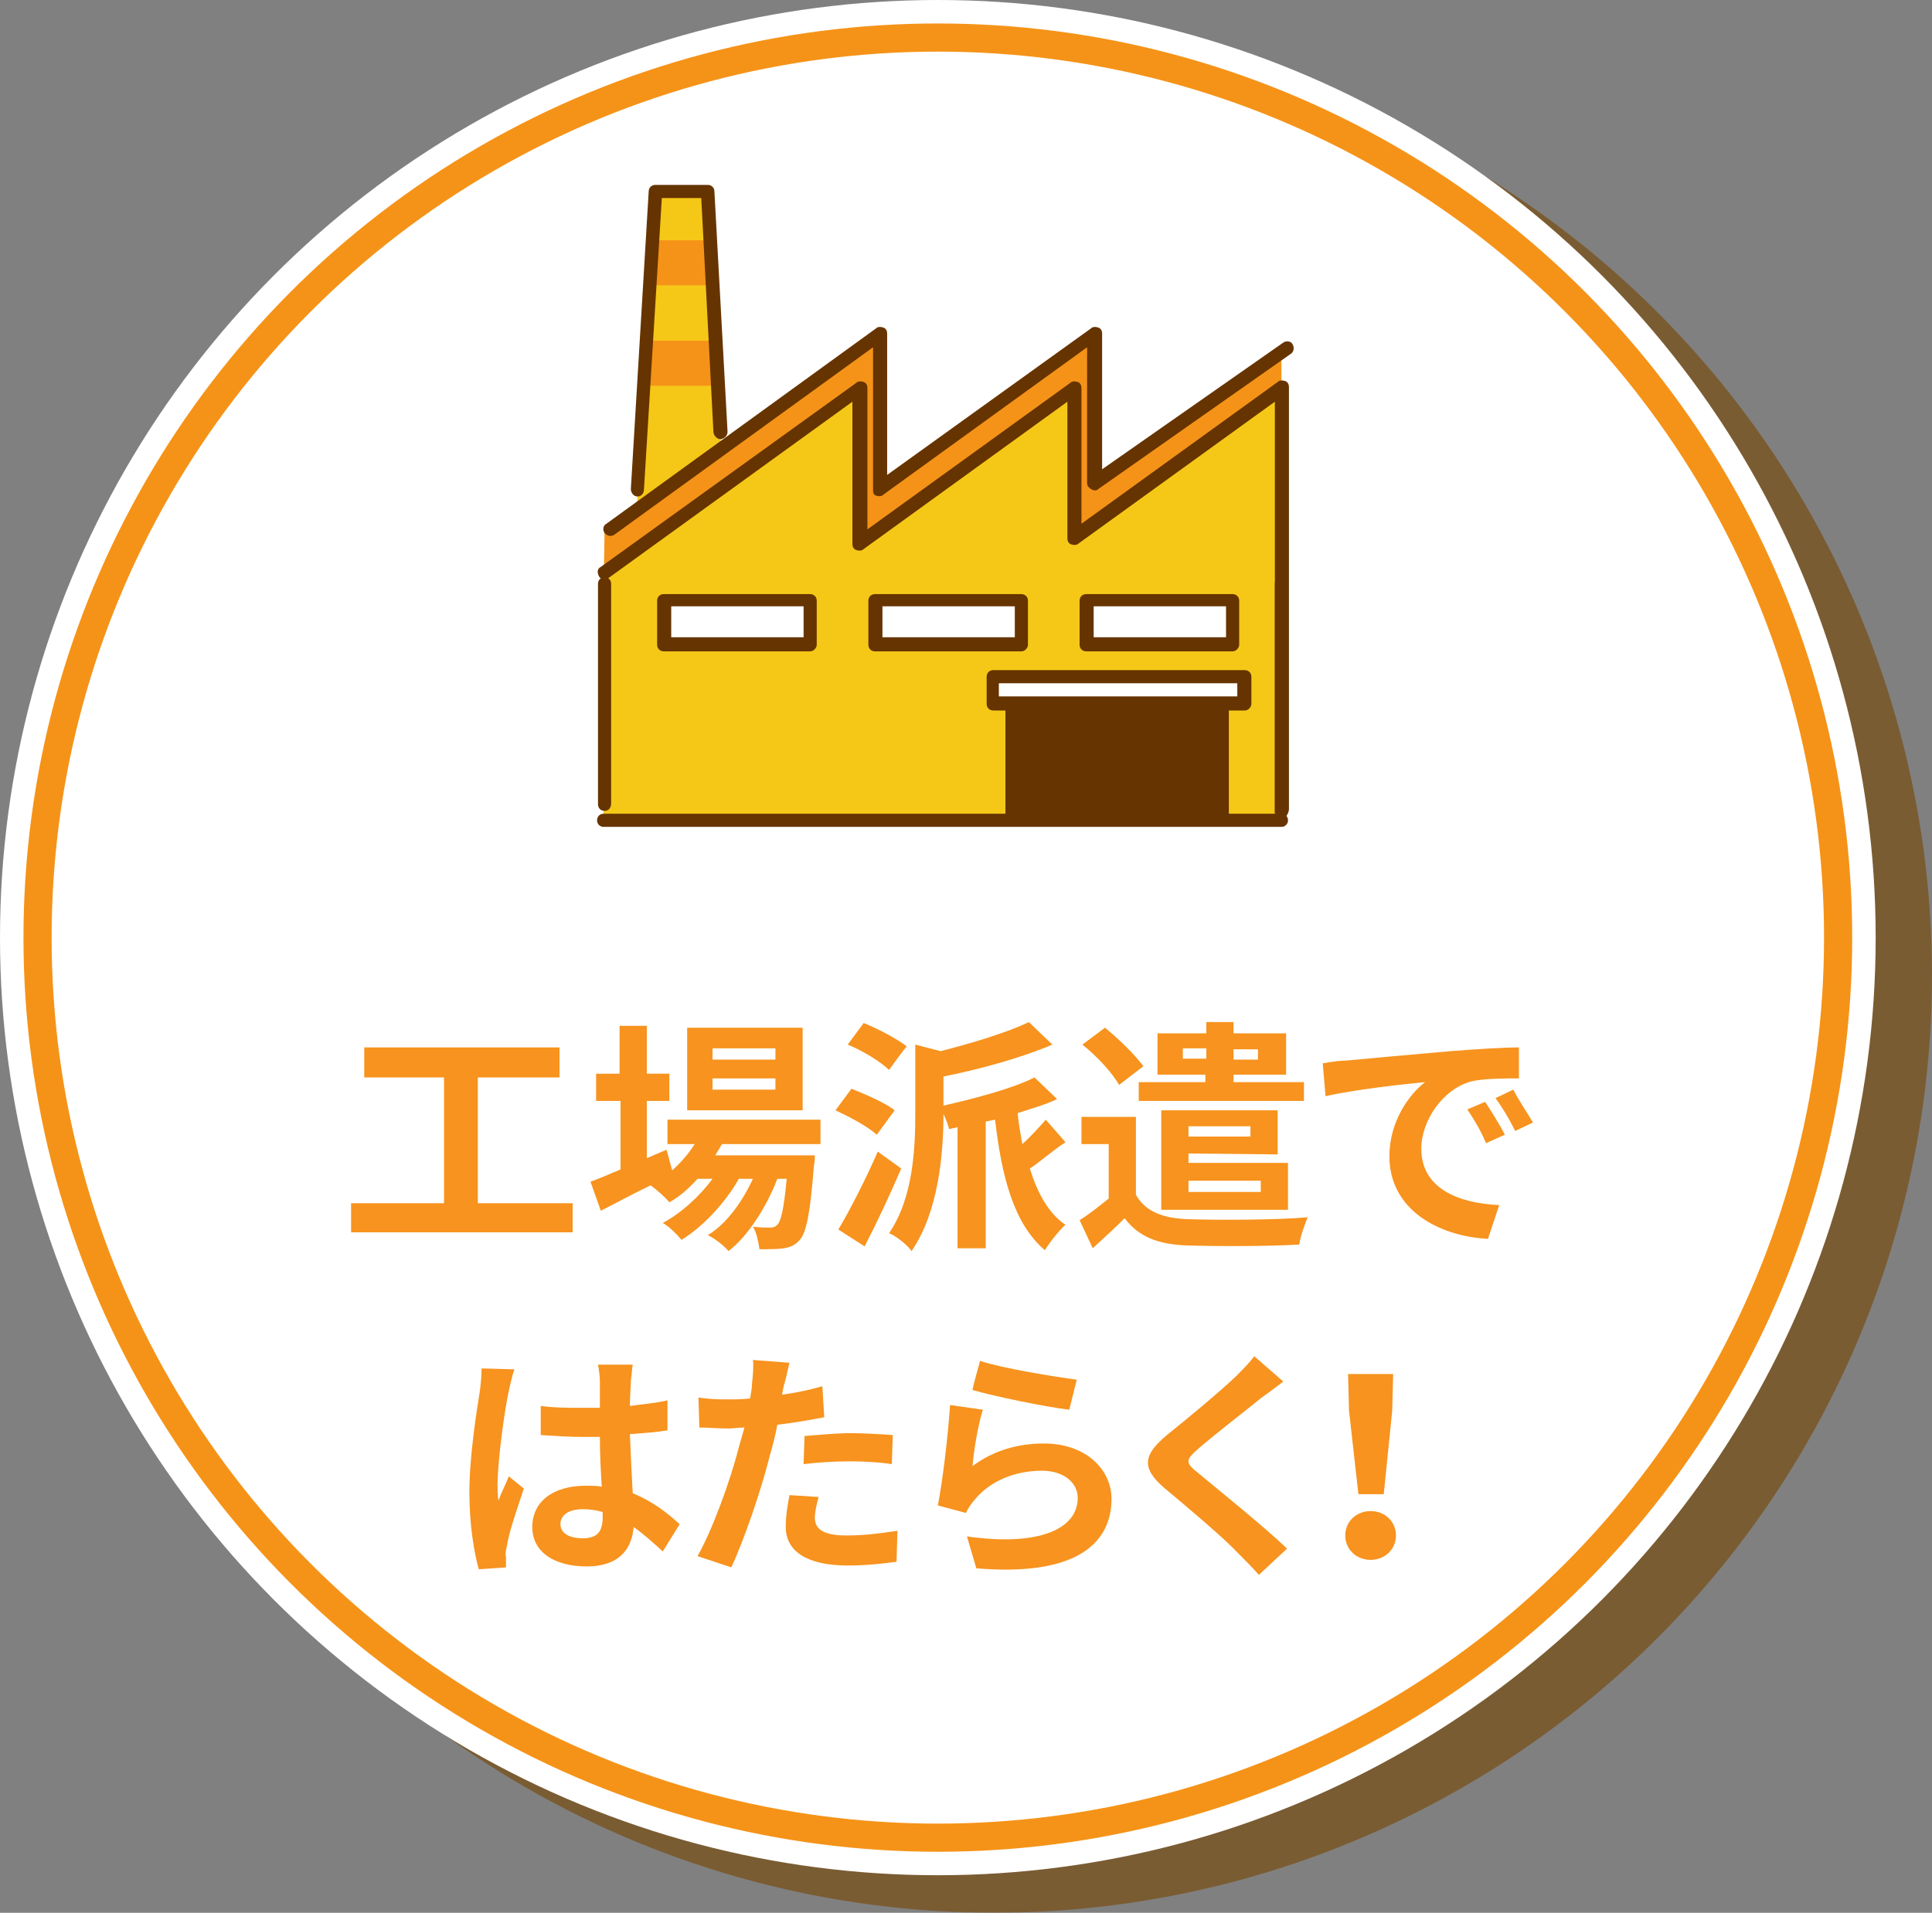 <?xml version="1.0" encoding="utf-8"?>
<!-- Generator: Adobe Illustrator 27.8.1, SVG Export Plug-In . SVG Version: 6.00 Build 0)  -->
<svg version="1.1" id="_レイヤー_2" xmlns="http://www.w3.org/2000/svg" xmlns:xlink="http://www.w3.org/1999/xlink" x="0px"
	 y="0px" viewBox="0 0 205.8 203.8" style="enable-background:new 0 0 205.8 203.8;" xml:space="preserve">
<rect x="0" y="0" width="205.8" height="203.8" fill="#808080" stroke="none"/>
<style type="text/css">
	.st0{opacity:0.6;}
	.st1{fill:#774400;}
	.st2{fill:#FFFFFF;}
	.st3{fill:none;stroke:#F59318;stroke-width:3;stroke-miterlimit:10;}
	.st4{fill:#F7931E;}
	.st5{fill:#F5C818;}
	.st6{clip-path:url(#SVGID_00000164509505154326920940000006317674190289729725_);}
	.st7{fill:#F59318;}
	.st8{fill:#663400;}
</style>
<g id="_レイヤー_1-2">
	<g>
		<g class="st0">
			<circle class="st1" cx="105.9" cy="103.9" r="99.9"/>
		</g>
		<g>
			<circle class="st2" cx="99.9" cy="99.9" r="99.9"/>
		</g>
	</g>
	<circle class="st3" cx="99.9" cy="99.9" r="95.9"/>
	<path class="st4" d="M61,128.2v3.1H37.4v-3.1h9.9v-13.4h-8.5v-3.2h20.8v3.2h-8.7v13.4H61z"/>
	<path class="st4" d="M76.9,121.9c-0.2,0.4-0.5,0.8-0.7,1.2h10.6c0,0,0,0.7-0.1,1.1c-0.4,5.1-0.8,7.1-1.5,7.9
		c-0.5,0.6-1.1,0.8-1.7,0.9c-0.6,0.1-1.6,0.1-2.6,0.1c-0.1-0.7-0.3-1.8-0.7-2.4c0.8,0.1,1.5,0.1,1.8,0.1c0.4,0,0.6-0.1,0.8-0.3
		c0.4-0.4,0.7-1.7,1-4.9h-1c-1.1,2.9-3.1,6.1-5.2,7.7c-0.5-0.6-1.4-1.3-2.2-1.7c2-1.2,3.7-3.6,4.8-6h-1.5c-1.4,2.5-3.8,5.1-6.1,6.5
		c-0.5-0.6-1.3-1.4-2-1.8c1.9-1,3.9-2.8,5.3-4.7h-1.6c-0.9,1-1.9,1.9-3,2.5c-0.4-0.5-1.4-1.4-2-1.8c-1.9,0.9-3.7,1.9-5.3,2.7
		l-1.1-3.1c0.9-0.3,2-0.8,3.2-1.3v-7.3h-2.6v-2.9H66v-5.1h2.9v5.1h2.4v2.9h-2.4v6.1l2.1-0.9l0.6,2.2c0.9-0.8,1.7-1.7,2.4-2.8h-2.9
		v-2.6h16.3v2.6L76.9,121.9L76.9,121.9z M85.5,118.3H73.2v-8.8h12.3V118.3z M82.6,111.7h-6.7v1.2h6.7V111.7z M82.6,114.9h-6.7v1.2
		h6.7V114.9z"/>
	<path class="st4" d="M93.4,120.9c-1-0.9-2.9-1.9-4.4-2.6l1.7-2.3c1.5,0.6,3.6,1.5,4.6,2.3L93.4,120.9L93.4,120.9z M96,124.5
		c-1.2,2.8-2.6,5.8-3.9,8.3l-2.8-1.8c1.2-2,2.9-5.3,4.2-8.3L96,124.5z M94.7,114c-0.9-0.9-2.9-2.1-4.4-2.7L92,109
		c1.5,0.6,3.6,1.7,4.6,2.5C96.5,111.5,94.7,114,94.7,114z M113.5,121.7c-1.4,0.9-2.7,2.1-3.8,2.8c0.8,2.6,2,4.8,3.8,6
		c-0.7,0.6-1.7,1.9-2.2,2.7c-3.3-2.8-4.6-7.8-5.3-13.9l-1,0.2v13.5H102v-12.9l-0.9,0.2c-0.1-0.4-0.3-1-0.6-1.6
		c0,4.1-0.5,10.4-3.4,14.6c-0.4-0.6-1.6-1.6-2.4-1.9c2.6-3.8,2.8-9.1,2.8-12.9v-7.2l2.7,0.7c3.5-0.9,7.1-2,9.4-3.1l2.5,2.4
		c-3.3,1.4-7.6,2.6-11.6,3.4v3.1c3.5-0.8,7.3-1.8,9.7-3l2.4,2.3c-1.2,0.6-2.7,1-4.2,1.5c0.1,1.1,0.3,2.2,0.5,3.3
		c0.9-0.8,1.8-1.8,2.5-2.6L113.5,121.7L113.5,121.7z"/>
	<path class="st4" d="M121,127.3c1,1.8,2.9,2.5,5.5,2.6c3.1,0.1,9.3,0.1,12.8-0.2c-0.3,0.7-0.8,2.1-0.9,2.9
		c-3.2,0.2-8.8,0.2-11.9,0.1c-3.1-0.1-5.2-0.9-6.7-2.9c-1,1-2.1,2-3.4,3.2l-1.4-3c1-0.6,2.1-1.5,3.1-2.3v-5.8h-2.9V119h5.8
		L121,127.3L121,127.3z M119.2,115.6c-0.7-1.3-2.4-3.1-3.9-4.3l2.4-1.8c1.5,1.2,3.2,2.9,4.1,4.1L119.2,115.6L119.2,115.6z
		 M128.5,114.5h-5.2v-4.4h5.2v-1.2h2.9v1.2h5.6v4.4h-5.6v0.8h7.5v2h-17.6v-2h7.1V114.5z M126.6,122.9v1h10.6v5h-13.5v-10.6h12.4v4.7
		L126.6,122.9L126.6,122.9z M128.5,112.8v-1.1H126v1.1H128.5z M126.6,120v1.1h6.6V120C133.2,120,126.6,120,126.6,120z M126.6,125.8
		v1.2h7.7v-1.2C134.3,125.8,126.6,125.8,126.6,125.8z M131.4,111.8v1.1h2.6v-1.1H131.4z"/>
	<path class="st4" d="M143.4,113c2.2-0.2,6.4-0.6,11.1-1c2.6-0.2,5.5-0.4,7.3-0.4l0,3.3c-1.4,0-3.6,0-5,0.3
		c-3.1,0.8-5.4,4.2-5.4,7.2c0,4.2,3.9,5.8,8.3,6l-1.2,3.6c-5.4-0.3-10.5-3.2-10.5-8.8c0-3.7,2.1-6.6,3.8-7.9
		c-2.2,0.2-7.6,0.8-10.6,1.5l-0.3-3.5C141.9,113.1,142.9,113,143.4,113L143.4,113z M160.3,120.9l-2,0.9c-0.6-1.4-1.2-2.4-2-3.6
		l1.9-0.8C158.8,118.3,159.8,119.9,160.3,120.9L160.3,120.9z M163.3,119.6l-1.9,0.9c-0.7-1.4-1.3-2.4-2.1-3.5l1.9-0.9
		C161.7,117.1,162.7,118.6,163.3,119.6L163.3,119.6z"/>
	<path class="st4" d="M54.8,145.9c-0.2,0.5-0.5,1.8-0.6,2.3c-0.4,1.7-1.2,7.4-1.2,10c0,0.5,0,1.1,0.1,1.7c0.3-0.9,0.8-1.8,1.1-2.6
		l1.6,1.3c-0.7,2.1-1.6,4.7-1.8,6.1c-0.1,0.4-0.2,0.9-0.1,1.2c0,0.3,0,0.7,0,1.1l-2.9,0.2c-0.5-1.8-1-4.7-1-8.2
		c0-3.9,0.8-8.8,1.1-10.7c0.1-0.7,0.2-1.7,0.2-2.5L54.8,145.9L54.8,145.9z M70.6,165.3c-1.1-1-2.1-1.9-3.1-2.6
		c-0.2,2.4-1.6,4.2-5,4.2s-5.8-1.5-5.8-4.2s2.2-4.4,5.7-4.4c0.6,0,1.2,0,1.7,0.1c-0.1-1.6-0.2-3.5-0.2-5.3c-0.6,0-1.2,0-1.8,0
		c-1.5,0-3-0.1-4.5-0.2v-3.1c1.5,0.2,3,0.2,4.5,0.2c0.6,0,1.2,0,1.8,0c0-1.3,0-2.3,0-2.9c0-0.4-0.1-1.2-0.2-1.7h3.7
		c-0.1,0.5-0.1,1.1-0.2,1.7c0,0.6-0.1,1.5-0.1,2.7c1.4-0.2,2.8-0.3,4-0.6v3.2c-1.2,0.2-2.6,0.3-4,0.4c0.1,2.5,0.2,4.6,0.3,6.3
		c2.2,0.9,3.8,2.2,5,3.3L70.6,165.3L70.6,165.3z M64.2,161.1c-0.7-0.2-1.4-0.3-2.1-0.3c-1.5,0-2.4,0.6-2.4,1.6c0,1,1,1.5,2.4,1.5
		c1.6,0,2.1-0.8,2.1-2.3V161.1z"/>
	<path class="st4" d="M87.8,151c-1.5,0.3-3.3,0.6-5,0.8c-0.2,1.1-0.5,2.3-0.8,3.3c-0.9,3.6-2.7,8.9-4.1,11.9l-3.6-1.2
		c1.5-2.6,3.5-8,4.4-11.6c0.2-0.7,0.4-1.4,0.6-2.1c-0.6,0-1.2,0.1-1.7,0.1c-1.2,0-2.2-0.1-3.1-0.1l-0.1-3.2c1.3,0.2,2.2,0.2,3.2,0.2
		c0.8,0,1.5,0,2.3-0.1c0.1-0.6,0.2-1.1,0.2-1.5c0.1-1,0.2-2,0.1-2.6l3.9,0.3c-0.2,0.7-0.4,1.9-0.6,2.4l-0.2,1
		c1.5-0.2,2.9-0.5,4.3-0.9L87.8,151L87.8,151z M87.2,159.5c-0.2,0.7-0.4,1.6-0.4,2.2c0,1.1,0.7,1.9,3.4,1.9c1.7,0,3.5-0.2,5.4-0.5
		l-0.1,3.3c-1.5,0.2-3.2,0.4-5.2,0.4c-4.3,0-6.6-1.5-6.6-4.1c0-1.2,0.2-2.4,0.4-3.4L87.2,159.5L87.2,159.5z M85.7,153
		c1.4-0.1,3.3-0.3,4.9-0.3c1.5,0,3,0.1,4.5,0.2l-0.1,3.1c-1.3-0.2-2.9-0.3-4.4-0.3c-1.8,0-3.3,0.1-5,0.3L85.7,153L85.7,153z"/>
	<path class="st4" d="M103.6,156.2c2.3-1.7,4.9-2.4,7.6-2.4c4.5,0,7.2,2.8,7.2,5.9c0,4.7-3.7,8.3-14.4,7.4l-1-3.4
		c7.7,1.1,11.8-0.8,11.8-4.1c0-1.7-1.6-2.9-3.8-2.9c-2.9,0-5.5,1.1-7.1,3c-0.5,0.6-0.8,1-1,1.5l-3-0.8c0.5-2.5,1.1-7.5,1.3-10.7
		l3.5,0.5C104.2,151.7,103.7,154.7,103.6,156.2L103.6,156.2z M104.4,145c2.4,0.8,8,1.7,10.3,2l-0.8,3.2c-2.6-0.3-8.3-1.5-10.3-2.1
		C103.5,148.2,104.4,145,104.4,145z"/>
	<path class="st4" d="M136.7,147.2c-0.8,0.6-1.7,1.3-2.3,1.7c-1.7,1.4-5.1,4-6.8,5.5c-1.4,1.2-1.3,1.5,0.1,2.6
		c1.9,1.6,6.9,5.6,9.4,8l-3,2.8c-0.7-0.8-1.5-1.6-2.3-2.4c-1.4-1.5-5.3-4.8-7.7-6.8c-2.6-2.2-2.3-3.6,0.2-5.7c2-1.6,5.5-4.5,7.3-6.2
		c0.7-0.7,1.6-1.6,2-2.2L136.7,147.2L136.7,147.2z"/>
	<path class="st4" d="M143.3,163.6c0-1.5,1.2-2.6,2.7-2.6s2.7,1.1,2.7,2.6s-1.2,2.6-2.7,2.6S143.3,165.1,143.3,163.6z M143.7,150.3
		l-0.1-3.9h4.8l-0.1,3.9l-0.9,8.9h-2.7L143.7,150.3L143.7,150.3z"/>
	<polygon class="st5" points="77,51.4 75.4,20.4 69.8,20.4 67.7,56.5 	"/>
	<g>
		<defs>
			<polygon id="SVGID_1_" points="77,51.4 75.4,20.4 69.8,20.4 67.7,56.5 			"/>
		</defs>
		<clipPath id="SVGID_00000035515939360007768360000005491958194495996081_">
			<use xlink:href="#SVGID_1_"  style="overflow:visible;"/>
		</clipPath>
		<g style="clip-path:url(#SVGID_00000035515939360007768360000005491958194495996081_);">
			<rect x="67" y="25.6" class="st7" width="10.5" height="4.8"/>
			<rect x="67" y="36.3" class="st7" width="10.5" height="4.8"/>
		</g>
	</g>
	<polygon class="st7" points="64.4,56.5 93.2,36.3 93.7,52.1 116,36.3 117.1,51.2 136.5,38 136.5,62.8 64.3,62.8 	"/>
	<polygon class="st5" points="91.5,41.4 91.5,57.9 114.4,41.4 114.4,57.3 136.5,41.4 136.5,87.4 114.4,87.4 109.3,87.4 91.5,87.4 
		87.2,87.4 64.3,87.4 64.3,61 	"/>
	<rect x="115.7" y="63.9" class="st2" width="15.6" height="4.7"/>
	<path class="st8" d="M131.3,69.4h-15.6c-0.4,0-0.7-0.3-0.7-0.7v-4.7c0-0.4,0.3-0.7,0.7-0.7h15.6c0.4,0,0.7,0.3,0.7,0.7v4.7
		C132,69,131.7,69.4,131.3,69.4z M116.5,67.9h14.1v-3.3h-14.1V67.9z"/>
	<rect x="93.2" y="63.9" class="st2" width="15.6" height="4.7"/>
	<path class="st8" d="M108.8,69.4H93.2c-0.4,0-0.7-0.3-0.7-0.7v-4.7c0-0.4,0.3-0.7,0.7-0.7h15.6c0.4,0,0.7,0.3,0.7,0.7v4.7
		C109.5,69,109.2,69.4,108.8,69.4z M94,67.9h14.1v-3.3H94V67.9z"/>
	<rect x="70.7" y="63.9" class="st2" width="15.6" height="4.7"/>
	<path class="st8" d="M86.3,69.4H70.7c-0.4,0-0.7-0.3-0.7-0.7v-4.7c0-0.4,0.3-0.7,0.7-0.7h15.6c0.4,0,0.7,0.3,0.7,0.7v4.7
		C87,69,86.7,69.4,86.3,69.4z M71.5,67.9h14.1v-3.3H71.5V67.9z"/>
	<rect x="107.1" y="73.5" class="st8" width="23.8" height="13.9"/>
	<rect x="105.7" y="72.1" class="st2" width="26.8" height="2.9"/>
	<path class="st8" d="M132.6,75.7h-26.8c-0.4,0-0.7-0.3-0.7-0.7v-2.9c0-0.4,0.3-0.7,0.7-0.7h26.8c0.4,0,0.7,0.3,0.7,0.7v2.9
		C133.3,75.3,133,75.7,132.6,75.7z M106.4,74.2h25.4v-1.4h-25.4C106.4,72.8,106.4,74.2,106.4,74.2z"/>
	<path class="st8" d="M136.5,87.2c-0.4,0-0.7-0.3-0.7-0.7V62.2c0-0.4,0.3-0.7,0.7-0.7s0.7,0.3,0.7,0.7v24.2
		C137.2,86.8,136.9,87.2,136.5,87.2z"/>
	<path class="st8" d="M136.5,88.1H64.3c-0.4,0-0.7-0.3-0.7-0.7s0.3-0.7,0.7-0.7h72.2c0.4,0,0.7,0.3,0.7,0.7S136.9,88.1,136.5,88.1z"
		/>
	<path class="st8" d="M136.5,87.2c-0.4,0-0.7-0.3-0.7-0.7V42.8l-20.9,15.1c-0.2,0.2-0.5,0.2-0.8,0.1s-0.4-0.4-0.4-0.6V42.8L92,58.5
		c-0.2,0.2-0.5,0.2-0.8,0.1s-0.4-0.4-0.4-0.6V42.8l-26,18.8c-0.3,0.2-0.8,0.2-1-0.2s-0.2-0.8,0.2-1l27.2-19.6
		c0.2-0.2,0.5-0.2,0.8-0.1s0.4,0.4,0.4,0.6v15.1L114,40.8c0.2-0.2,0.5-0.2,0.8-0.1s0.4,0.4,0.4,0.6v14.5l20.9-15.1
		c0.2-0.2,0.5-0.2,0.8-0.1s0.4,0.4,0.4,0.6v45.1C137.2,86.8,136.9,87.2,136.5,87.2L136.5,87.2z"/>
	<path class="st8" d="M65,57.1c-0.2,0-0.4-0.1-0.6-0.3c-0.2-0.3-0.2-0.8,0.2-1L93.3,35c0.2-0.2,0.5-0.2,0.8-0.1s0.4,0.4,0.4,0.6
		v15.1L116.2,35c0.2-0.2,0.5-0.2,0.8-0.1s0.4,0.4,0.4,0.6v14.5l19.3-13.5c0.3-0.2,0.8-0.2,1,0.2s0.1,0.8-0.2,1L117,52.1
		c-0.2,0.2-0.5,0.2-0.8,0s-0.4-0.4-0.4-0.6V37L94.1,52.7c-0.2,0.2-0.5,0.2-0.8,0.1S93,52.4,93,52.1V37L65.4,57
		C65.2,57.1,65.1,57.1,65,57.1L65,57.1z"/>
	<path class="st8" d="M67.9,52.9C67.9,52.9,67.9,52.9,67.9,52.9c-0.4,0-0.7-0.4-0.7-0.8l1.9-31.7c0-0.4,0.3-0.7,0.7-0.7h5.6
		c0.4,0,0.7,0.3,0.7,0.7L77.5,46c0,0.4-0.3,0.7-0.7,0.8c-0.4,0-0.7-0.3-0.8-0.7l-1.3-25h-4.2l-1.9,31C68.6,52.6,68.3,52.9,67.9,52.9
		L67.9,52.9z"/>
	<path class="st8" d="M64.4,86.4c-0.4,0-0.7-0.3-0.7-0.7V62.2c0-0.4,0.3-0.7,0.7-0.7s0.7,0.3,0.7,0.7v23.4
		C65.1,86.1,64.8,86.4,64.4,86.4z"/>
</g>
</svg>
